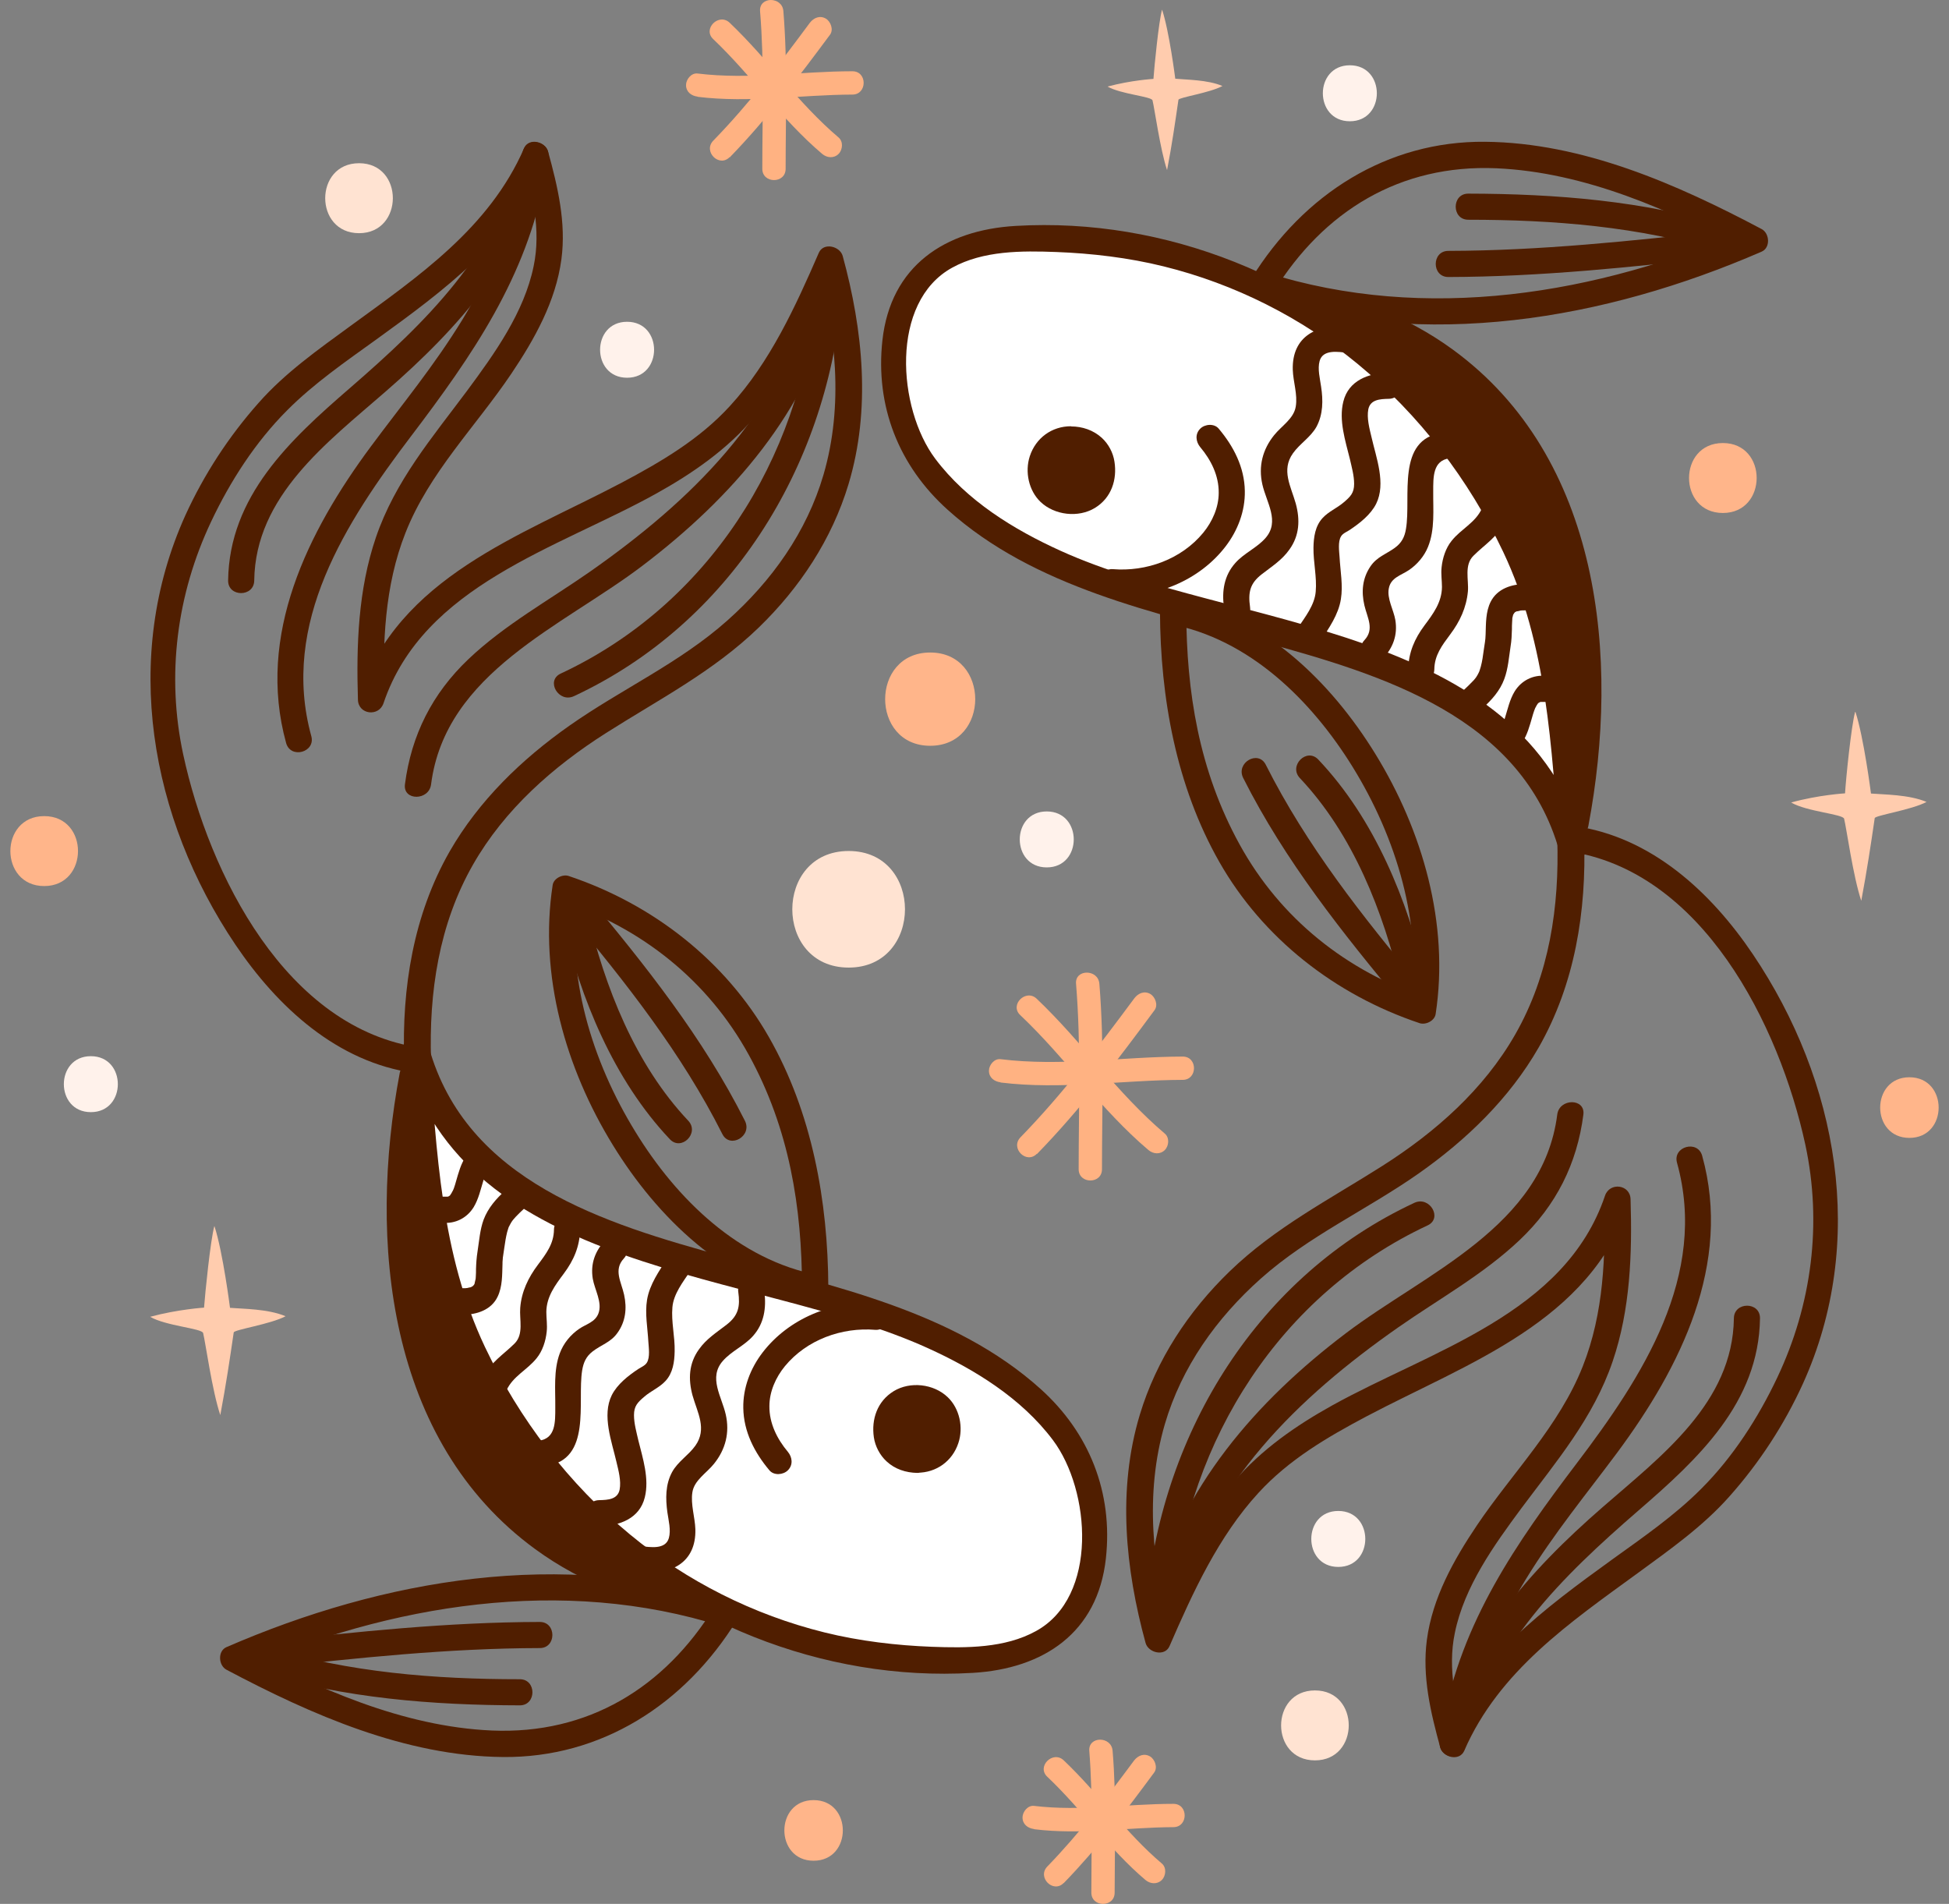 <svg width="86" height="84" viewBox="0 0 86 84" fill="none" xmlns="http://www.w3.org/2000/svg">
<rect x="0" y="0" width="86" height="84" fill="#808080" stroke="none"/>
<g id="Frame 1277650289">
<g id="Group">
<g id="Group_2">
<g id="Group_3">
<g id="Group_4">
<path id="Vector" d="M51.184 26.97C51.2 30.789 51.9 34.69 53.809 38.04C55.718 41.389 58.904 43.892 62.64 45.142C62.912 45.233 63.307 45.035 63.348 44.739C63.957 40.764 62.772 36.649 60.689 33.266C58.731 30.081 55.718 27.127 51.916 26.419C51.192 26.287 50.879 27.39 51.612 27.53C55.126 28.188 57.875 30.904 59.694 33.851C61.603 36.945 62.796 40.781 62.237 44.435L62.944 44.031C59.414 42.846 56.5 40.534 54.698 37.258C52.895 33.982 52.352 30.509 52.344 26.97C52.344 26.23 51.192 26.23 51.192 26.97H51.184Z" fill="#501E00"/>
<g id="Group_5">
<path id="Vector_2" d="M62.673 43.496C60.122 40.435 57.653 37.316 55.85 33.735C55.513 33.077 54.525 33.653 54.854 34.32C56.698 37.982 59.249 41.175 61.858 44.311C62.336 44.879 63.142 44.064 62.673 43.496Z" fill="#501E00"/>
<path id="Vector_3" d="M62.928 43.2C62.105 39.711 60.665 36.147 58.171 33.513C57.661 32.97 56.846 33.785 57.356 34.328C59.71 36.822 61.035 40.221 61.817 43.513C61.99 44.237 63.101 43.933 62.928 43.208V43.2Z" fill="#501E00"/>
</g>
</g>
<g id="Group_6">
<path id="Vector_4" d="M56.204 12.872C58.402 9.308 61.784 7.243 66.023 7.424C69.957 7.596 73.726 9.284 77.15 11.102V10.107C70.492 12.995 62.904 14.255 55.867 12.024C55.159 11.802 54.854 12.913 55.562 13.135C62.912 15.464 70.796 14.115 77.734 11.102C78.129 10.93 78.088 10.296 77.734 10.107C73.99 8.123 69.841 6.296 65.529 6.255C61.216 6.214 57.521 8.559 55.217 12.288C54.83 12.921 55.826 13.498 56.212 12.872H56.204Z" fill="#501E00"/>
<g id="Group_7">
<path id="Vector_5" d="M76.245 9.991C72.558 8.856 68.632 8.551 64.788 8.543C64.048 8.543 64.048 9.695 64.788 9.695C68.533 9.695 72.344 9.991 75.94 11.102C76.648 11.325 76.953 10.205 76.245 9.991Z" fill="#501E00"/>
<path id="Vector_6" d="M75.981 10.189C71.973 10.633 67.949 11.061 63.908 11.069C63.167 11.069 63.167 12.222 63.908 12.222C67.949 12.213 71.973 11.786 75.981 11.341C76.714 11.259 76.722 10.107 75.981 10.189Z" fill="#501E00"/>
</g>
</g>
<g id="Group_8">
<path id="Vector_7" d="M68.714 36.995C68.813 39.998 68.368 43.002 66.862 45.636C65.472 48.072 63.332 49.957 60.986 51.447C58.64 52.936 56.262 54.154 54.254 56.097C52.443 57.85 51.028 59.99 50.295 62.417C49.299 65.718 49.653 69.216 50.55 72.491C50.674 72.927 51.398 73.1 51.604 72.631C52.632 70.261 53.76 67.792 55.529 65.866C56.871 64.401 58.558 63.413 60.295 62.492C64.805 60.113 70.13 58.335 71.907 53.068L70.78 52.912C70.854 55.405 70.772 57.924 69.842 60.278C68.796 62.928 66.747 64.961 65.175 67.29C64.146 68.82 63.208 70.491 62.961 72.351C62.747 73.964 63.126 75.553 63.554 77.108C63.677 77.544 64.402 77.717 64.607 77.248C66.138 73.726 69.274 71.586 72.278 69.397C73.685 68.368 75.158 67.331 76.319 66.014C77.636 64.533 78.73 62.854 79.553 61.051C82.393 54.788 81.117 47.702 77.348 42.105C75.496 39.357 72.854 36.912 69.455 36.443C68.731 36.344 68.418 37.455 69.15 37.554C75.109 38.377 78.516 45.233 79.66 50.5C80.409 53.981 79.948 57.553 78.426 60.771C77.586 62.549 76.467 64.286 75.076 65.677C73.891 66.87 72.475 67.841 71.117 68.82C68.146 70.969 65.134 73.199 63.628 76.656L64.681 76.796C64.253 75.248 63.858 73.643 64.196 72.038C64.615 69.997 65.916 68.187 67.134 66.541C68.681 64.467 70.311 62.557 71.159 60.064C71.94 57.767 72.023 55.315 71.949 52.912C71.932 52.253 71.027 52.146 70.821 52.755C69.06 57.973 63.142 59.586 58.772 62.014C57.175 62.903 55.669 63.948 54.468 65.347C52.781 67.306 51.653 69.685 50.633 72.038L51.686 72.178C50.855 69.133 50.501 65.907 51.398 62.837C52.139 60.31 53.678 58.154 55.636 56.409C57.752 54.525 60.311 53.381 62.607 51.768C64.714 50.286 66.599 48.467 67.891 46.221C69.496 43.414 70.006 40.196 69.899 36.995C69.875 36.254 68.722 36.254 68.747 36.995H68.714Z" fill="#501E00"/>
<g id="Group_9">
<path id="Vector_8" d="M51.76 70.574C52.435 63.512 56.501 57.101 62.994 54.064C63.669 53.751 63.085 52.755 62.41 53.068C55.529 56.278 51.307 63.125 50.6 70.574C50.526 71.314 51.686 71.306 51.752 70.574H51.76Z" fill="#501E00"/>
<path id="Vector_9" d="M51.958 70.837C53.332 65.463 57.283 61.652 61.694 58.566C63.496 57.307 65.455 56.228 67.06 54.706C68.665 53.183 69.587 51.348 69.867 49.175C69.957 48.443 68.805 48.451 68.714 49.175C68.081 54.121 62.912 56.154 59.389 58.821C55.431 61.817 52.106 65.627 50.855 70.532C50.674 71.249 51.785 71.561 51.966 70.837H51.958Z" fill="#501E00"/>
<path id="Vector_10" d="M64.797 76.318C65.225 73.948 66.064 71.742 67.323 69.685C68.582 67.627 69.998 65.924 71.373 64.072C74.154 60.319 76.434 55.759 75.109 50.994C74.912 50.278 73.8 50.583 73.998 51.299C75.381 56.278 72.467 60.747 69.595 64.533C66.903 68.08 64.492 71.545 63.677 76.014C63.546 76.738 64.657 77.051 64.788 76.318H64.797Z" fill="#501E00"/>
<path id="Vector_11" d="M64.657 77.092C65.809 72.598 68.912 69.578 72.303 66.639C74.928 64.368 77.611 61.883 77.66 58.163C77.669 57.422 76.516 57.422 76.508 58.163C76.459 61.891 73.299 64.245 70.731 66.483C67.455 69.331 64.657 72.483 63.546 76.787C63.365 77.503 64.476 77.816 64.657 77.092Z" fill="#501E00"/>
</g>
</g>
<g id="Group_10">
<g id="Group_11">
<path id="Vector_12" d="M56.887 13.078C69.372 15.399 71.348 26.904 69.537 36.287L56.887 13.078Z" fill="#501E00"/>
<path id="Vector_13" d="M56.731 13.629C61.817 14.608 66.097 17.506 68.097 22.394C69.858 26.707 69.825 31.612 68.977 36.13C68.837 36.855 69.948 37.167 70.088 36.435C71.488 29.036 70.648 20.197 64.105 15.423C62.023 13.901 59.562 13.004 57.044 12.518C56.319 12.378 56.007 13.489 56.739 13.629H56.731Z" fill="#501E00"/>
</g>
<g id="Group_12">
<path id="Vector_14" d="M69.372 37.439C66.228 25.686 47.645 29.538 40.731 20.485C39.414 18.674 38.921 14.888 40.238 12.748C41.719 10.28 45.176 10.444 47.809 10.609C56.533 11.267 63.611 16.864 67.068 24.6C68.879 28.55 69.043 33.159 69.372 37.439Z" fill="white"/>
<path id="Vector_15" d="M69.924 37.283C67.2 27.464 54.459 27.777 46.805 24.304C44.731 23.365 42.657 22.09 41.267 20.238C39.604 18.024 39.258 13.325 42.015 11.81C43.39 11.053 45.085 11.061 46.616 11.119C48.147 11.177 49.793 11.366 51.348 11.753C54.476 12.526 57.422 14.008 59.908 16.057C62.632 18.304 64.813 21.16 66.327 24.345C68.27 28.443 68.459 32.978 68.805 37.431C68.862 38.163 70.014 38.171 69.957 37.431C69.652 33.406 69.512 29.225 68.039 25.415C66.838 22.287 64.961 19.39 62.624 16.987C58.023 12.255 51.439 9.58 44.822 9.967C41.686 10.148 39.3 11.736 38.937 15.012C38.616 17.925 39.662 20.559 41.818 22.493C45.629 25.925 50.962 27.028 55.76 28.336C61.06 29.785 67.167 31.653 68.813 37.579C69.01 38.295 70.121 37.99 69.924 37.274V37.283Z" fill="#501E00"/>
</g>
<g id="Group_13">
<path id="Vector_16" d="M47.258 19.382C45.497 19.382 45.415 22.147 47.357 22.09C49.053 22.04 49.102 19.382 47.258 19.382Z" fill="#501E00"/>
<path id="Vector_17" d="M47.258 18.806C46.411 18.806 45.703 19.324 45.439 20.131C45.217 20.814 45.39 21.645 45.917 22.147C46.534 22.732 47.579 22.855 48.312 22.411C49.044 21.966 49.299 21.16 49.176 20.37C49.118 19.975 48.913 19.588 48.616 19.316C48.246 18.979 47.76 18.814 47.258 18.814C46.954 18.814 46.666 19.078 46.682 19.39C46.699 19.703 46.937 19.966 47.258 19.966C47.299 19.966 47.341 19.966 47.382 19.966C47.398 19.966 47.423 19.966 47.439 19.966C47.53 19.966 47.373 19.958 47.373 19.958C47.448 19.983 47.53 19.991 47.604 20.016C47.661 20.032 47.736 20.09 47.587 19.999C47.612 20.016 47.645 20.024 47.678 20.04C47.711 20.057 47.736 20.073 47.76 20.09C47.818 20.123 47.884 20.213 47.76 20.082C47.801 20.123 47.851 20.164 47.892 20.205C47.933 20.246 47.974 20.328 47.876 20.172C47.892 20.197 47.917 20.23 47.933 20.254C47.966 20.304 47.991 20.361 48.015 20.411C48.024 20.427 47.958 20.254 47.999 20.378C48.007 20.411 48.024 20.444 48.032 20.477C48.048 20.534 48.057 20.592 48.073 20.649C48.09 20.715 48.057 20.485 48.073 20.608C48.073 20.649 48.073 20.682 48.073 20.724C48.073 20.781 48.073 20.839 48.065 20.905C48.065 20.979 48.098 20.74 48.065 20.863C48.065 20.896 48.048 20.938 48.04 20.97C48.024 21.028 47.999 21.086 47.983 21.143C47.983 21.143 48.048 20.995 48.015 21.069C48.015 21.086 47.999 21.094 47.999 21.11C47.983 21.143 47.966 21.168 47.95 21.201C47.933 21.226 47.917 21.25 47.9 21.275C47.826 21.382 47.933 21.234 47.925 21.25C47.884 21.3 47.843 21.341 47.793 21.39C47.785 21.398 47.769 21.407 47.76 21.423C47.703 21.473 47.826 21.374 47.826 21.374C47.801 21.382 47.777 21.407 47.752 21.423C47.719 21.44 47.694 21.456 47.661 21.473C47.53 21.538 47.76 21.448 47.678 21.473C47.612 21.489 47.555 21.514 47.489 21.53C47.472 21.53 47.456 21.53 47.439 21.538C47.357 21.555 47.513 21.53 47.513 21.53C47.464 21.53 47.423 21.538 47.373 21.538C47.291 21.538 47.217 21.538 47.135 21.53C47.036 21.53 47.291 21.555 47.151 21.53C47.11 21.53 47.077 21.514 47.036 21.505C47.003 21.497 46.97 21.489 46.937 21.473C46.921 21.473 46.904 21.464 46.888 21.456C46.822 21.431 47.02 21.514 46.962 21.489C46.896 21.456 46.839 21.423 46.781 21.382C46.764 21.374 46.756 21.366 46.74 21.357C46.682 21.324 46.847 21.448 46.806 21.407C46.781 21.382 46.764 21.366 46.74 21.349C46.715 21.333 46.699 21.308 46.682 21.283C46.592 21.176 46.74 21.374 46.699 21.308C46.666 21.259 46.633 21.209 46.608 21.16C46.592 21.135 46.583 21.11 46.567 21.086C46.534 21.012 46.6 21.168 46.6 21.16C46.6 21.143 46.583 21.119 46.575 21.102C46.559 21.044 46.542 20.995 46.526 20.938C46.526 20.913 46.509 20.872 46.509 20.855C46.509 20.847 46.526 21.028 46.526 20.946C46.526 20.929 46.526 20.913 46.526 20.888C46.526 20.822 46.526 20.765 46.526 20.699C46.526 20.674 46.526 20.633 46.526 20.608C46.526 20.608 46.501 20.781 46.518 20.699C46.518 20.682 46.518 20.666 46.526 20.641C46.542 20.575 46.559 20.51 46.575 20.444C46.575 20.427 46.583 20.419 46.592 20.403C46.616 20.32 46.534 20.526 46.559 20.468C46.575 20.436 46.583 20.411 46.6 20.378C46.633 20.32 46.674 20.263 46.707 20.205C46.74 20.156 46.616 20.32 46.657 20.271C46.674 20.254 46.682 20.246 46.69 20.23C46.715 20.205 46.74 20.18 46.764 20.156C46.781 20.139 46.88 20.057 46.789 20.131C46.699 20.205 46.806 20.123 46.83 20.106C46.863 20.09 46.888 20.073 46.921 20.057C46.937 20.057 46.946 20.04 46.962 20.04C47.044 19.999 46.822 20.09 46.913 20.065C46.987 20.04 47.053 20.024 47.127 20.008C46.987 20.008 47.267 19.975 47.127 20.008C47.176 20.008 47.217 20.008 47.267 20.008C47.571 20.008 47.859 19.744 47.843 19.431C47.826 19.119 47.587 18.855 47.267 18.855L47.258 18.806Z" fill="#501E00"/>
</g>
<path id="Vector_18" d="M49.093 26.262C50.97 26.419 52.928 25.612 54.081 24.106C54.616 23.407 54.945 22.551 54.928 21.662C54.912 20.616 54.435 19.695 53.776 18.913C53.579 18.674 53.167 18.707 52.961 18.913C52.723 19.151 52.764 19.489 52.961 19.728C53.439 20.296 53.784 20.987 53.776 21.744C53.776 22.386 53.496 23.012 53.093 23.505C52.13 24.674 50.583 25.234 49.093 25.11C48.781 25.085 48.517 25.39 48.517 25.686C48.517 26.024 48.781 26.238 49.093 26.262Z" fill="#501E00"/>
<g id="Group_14">
<path id="Vector_19" d="M59.48 14.428C58.13 14.271 57.002 14.831 57.044 16.312C57.06 16.847 57.266 17.407 57.175 17.942C57.085 18.477 56.55 18.789 56.22 19.201C55.71 19.835 55.521 20.575 55.702 21.374C55.883 22.172 56.484 23.003 55.842 23.736C55.463 24.172 54.895 24.402 54.509 24.839C54.015 25.39 53.908 26.081 54.007 26.789C54.105 27.497 55.258 27.522 55.159 26.789C55.068 26.139 55.151 25.744 55.669 25.341C56.113 24.995 56.566 24.715 56.895 24.246C57.34 23.629 57.373 22.937 57.175 22.213C56.961 21.456 56.525 20.74 57.052 19.999C57.356 19.571 57.825 19.3 58.089 18.831C58.385 18.279 58.385 17.662 58.294 17.061C58.245 16.707 58.13 16.279 58.229 15.925C58.377 15.399 59.06 15.522 59.488 15.571C60.22 15.662 60.22 14.502 59.488 14.419L59.48 14.428Z" fill="#501E00"/>
<path id="Vector_20" d="M61.274 16.444C60.393 16.46 59.504 16.781 59.274 17.72C59.068 18.543 59.364 19.448 59.562 20.246C59.644 20.608 59.751 20.979 59.751 21.349C59.751 21.744 59.595 21.909 59.282 22.172C58.994 22.419 58.624 22.567 58.36 22.855C58.031 23.209 57.965 23.703 57.957 24.164C57.949 24.806 58.113 25.464 58.056 26.106C58.007 26.698 57.587 27.225 57.274 27.694C56.862 28.312 57.858 28.896 58.27 28.279C58.64 27.711 59.06 27.118 59.167 26.435C59.266 25.826 59.142 25.201 59.109 24.583C59.093 24.328 59.027 23.9 59.175 23.662C59.249 23.538 59.422 23.464 59.554 23.382C59.998 23.085 60.475 22.715 60.722 22.23C61.167 21.332 60.722 20.189 60.517 19.283C60.426 18.905 60.303 18.444 60.377 18.057C60.467 17.629 60.887 17.604 61.282 17.596C62.023 17.579 62.023 16.427 61.282 16.444H61.274Z" fill="#501E00"/>
<path id="Vector_21" d="M63.644 19.094C61.587 19.382 62.278 21.933 62.039 23.332C61.982 23.695 61.842 23.958 61.545 24.172C61.159 24.452 60.755 24.567 60.467 24.995C60.113 25.522 60.064 26.106 60.204 26.707C60.336 27.267 60.657 27.76 60.204 28.246C59.702 28.789 60.517 29.604 61.019 29.061C61.471 28.575 61.677 28.015 61.57 27.357C61.496 26.913 61.191 26.411 61.282 25.958C61.373 25.481 61.817 25.39 62.171 25.151C62.525 24.913 62.846 24.542 63.01 24.131C63.323 23.365 63.233 22.493 63.241 21.686C63.241 21.044 63.224 20.32 63.957 20.221C64.27 20.18 64.434 19.785 64.36 19.514C64.27 19.184 63.957 19.069 63.652 19.11L63.644 19.094Z" fill="#501E00"/>
<path id="Vector_22" d="M65.389 22.435C65.101 23.069 64.475 23.332 64.055 23.859C63.792 24.18 63.652 24.625 63.611 25.028C63.578 25.324 63.627 25.612 63.627 25.9C63.619 26.575 63.241 27.077 62.854 27.596C62.418 28.18 62.154 28.789 62.138 29.53C62.121 30.27 63.274 30.27 63.29 29.53C63.298 28.904 63.636 28.468 63.99 27.991C64.418 27.423 64.706 26.806 64.772 26.09C64.813 25.571 64.599 24.929 65.018 24.518C65.512 24.024 66.088 23.686 66.393 23.028C66.525 22.748 66.475 22.411 66.187 22.238C65.94 22.09 65.529 22.164 65.397 22.444L65.389 22.435Z" fill="#501E00"/>
<path id="Vector_23" d="M67.315 25.769C66.706 25.769 66.072 25.966 65.776 26.55C65.553 26.995 65.57 27.505 65.553 27.991C65.545 28.279 65.512 28.369 65.471 28.682C65.438 28.929 65.405 29.176 65.34 29.415C65.315 29.505 65.282 29.604 65.249 29.694C65.307 29.546 65.233 29.719 65.216 29.744C65.191 29.793 65.159 29.843 65.126 29.892C65.101 29.925 65.043 29.999 65.101 29.925C65.06 29.982 65.01 30.032 64.961 30.081C64.846 30.205 64.722 30.32 64.599 30.435C64.368 30.641 64.385 31.036 64.599 31.25C64.829 31.48 65.183 31.456 65.414 31.25C65.825 30.88 66.187 30.476 66.377 29.958C66.549 29.497 66.582 28.986 66.656 28.509C66.698 28.262 66.706 28.015 66.714 27.768C66.714 27.662 66.714 27.563 66.722 27.456C66.722 27.406 66.731 27.357 66.731 27.308C66.731 27.184 66.698 27.423 66.731 27.275C66.739 27.233 66.755 27.184 66.763 27.143C66.763 27.118 66.78 27.094 66.788 27.069C66.755 27.143 66.747 27.159 66.772 27.118C66.796 27.085 66.821 27.036 66.837 27.003C66.755 27.127 66.837 27.028 66.862 26.995C66.895 26.97 66.879 26.978 66.821 27.028C66.846 27.011 66.87 26.995 66.895 26.987C66.977 26.945 66.813 26.995 66.953 26.97C66.969 26.97 67.15 26.929 67.043 26.945C67.126 26.929 67.216 26.929 67.298 26.929C68.039 26.921 68.039 25.769 67.298 25.777L67.315 25.769Z" fill="#501E00"/>
<path id="Vector_24" d="M67.15 32.781C67.389 32.443 67.496 32.023 67.611 31.628C67.636 31.538 67.66 31.456 67.693 31.365C67.71 31.324 67.726 31.283 67.743 31.233C67.775 31.143 67.734 31.275 67.718 31.291C67.734 31.275 67.734 31.242 67.751 31.225C67.784 31.151 67.825 31.085 67.874 31.019C67.915 30.954 67.767 31.143 67.833 31.069C67.85 31.052 67.858 31.044 67.866 31.028C67.874 31.011 67.891 31.003 67.907 30.986C67.907 30.986 67.924 30.978 67.932 30.97C67.981 30.929 67.858 31.028 67.858 31.028C67.882 31.028 67.94 30.978 67.973 30.962C68.039 30.929 67.817 31.011 67.915 30.986C67.94 30.986 67.957 30.97 67.981 30.97C68.006 30.97 68.039 30.97 68.064 30.954C68.072 30.954 67.915 30.97 67.965 30.97C67.981 30.97 67.998 30.97 68.014 30.97C68.08 30.97 68.138 30.97 68.204 30.97C68.508 30.995 68.796 30.69 68.78 30.394C68.763 30.056 68.524 29.843 68.204 29.818C67.644 29.768 67.134 30.024 66.837 30.501C66.615 30.863 66.525 31.299 66.401 31.694C66.385 31.752 66.36 31.809 66.344 31.859C66.335 31.884 66.327 31.908 66.319 31.933C66.278 32.032 66.376 31.801 66.335 31.892C66.294 31.982 66.237 32.089 66.171 32.18C65.998 32.427 66.121 32.83 66.376 32.97C66.673 33.126 66.977 33.028 67.166 32.764L67.15 32.781Z" fill="#501E00"/>
</g>
</g>
</g>
<g id="Group_15">
<g id="Group_16">
<path id="Vector_25" d="M36.55 56.813C36.534 52.994 35.834 49.093 33.925 45.751C32.016 42.41 28.831 39.9 25.094 38.649C24.823 38.558 24.427 38.756 24.386 39.052C23.777 43.027 24.962 47.142 27.045 50.525C29.003 53.71 32.016 56.664 35.818 57.372C36.542 57.504 36.855 56.401 36.123 56.261C32.608 55.603 29.851 52.895 28.041 49.941C26.131 46.846 24.938 43.011 25.497 39.356L24.79 39.76C28.32 40.945 31.234 43.258 33.036 46.533C34.839 49.809 35.382 53.282 35.39 56.821C35.39 57.562 36.542 57.562 36.542 56.821L36.55 56.813Z" fill="#501E00"/>
<g id="Group_17">
<path id="Vector_26" d="M25.053 40.278C27.605 43.34 30.074 46.459 31.876 50.039C32.214 50.698 33.201 50.121 32.872 49.455C31.028 45.792 28.485 42.599 25.868 39.464C25.391 38.896 24.584 39.71 25.053 40.278Z" fill="#501E00"/>
<path id="Vector_27" d="M24.798 40.575C25.621 44.064 27.07 47.628 29.555 50.261C30.065 50.805 30.88 49.99 30.37 49.447C28.016 46.953 26.691 43.554 25.909 40.262C25.736 39.538 24.625 39.842 24.798 40.566V40.575Z" fill="#501E00"/>
</g>
</g>
<g id="Group_18">
<path id="Vector_28" d="M31.522 70.903C29.325 74.466 25.942 76.532 21.703 76.351C17.77 76.178 14 74.491 10.576 72.672V73.668C17.235 70.779 24.823 69.52 31.86 71.751C32.567 71.973 32.872 70.862 32.164 70.639C24.814 68.31 16.93 69.66 9.992 72.672C9.597 72.845 9.638 73.479 9.992 73.668C13.737 75.652 17.885 77.479 22.197 77.52C26.51 77.561 30.205 75.215 32.51 71.487C32.897 70.853 31.901 70.277 31.514 70.903H31.522Z" fill="#501E00"/>
<g id="Group_19">
<path id="Vector_29" d="M11.482 73.791C15.169 74.927 19.094 75.232 22.938 75.24C23.679 75.24 23.679 74.088 22.938 74.088C19.193 74.088 15.383 73.791 11.786 72.68C11.078 72.458 10.774 73.578 11.482 73.791Z" fill="#501E00"/>
<path id="Vector_30" d="M11.745 73.594C15.753 73.15 19.777 72.722 23.819 72.713C24.559 72.713 24.559 71.561 23.819 71.561C19.777 71.569 15.761 71.989 11.745 72.442C11.012 72.524 11.004 73.676 11.745 73.594Z" fill="#501E00"/>
</g>
</g>
<g id="Group_20">
<path id="Vector_31" d="M19.02 46.789C18.922 43.785 19.366 40.781 20.872 38.147C22.263 35.711 24.403 33.826 26.749 32.336C29.094 30.847 31.473 29.629 33.481 27.686C35.291 25.933 36.707 23.794 37.44 21.366C38.435 18.065 38.081 14.568 37.184 11.292C37.061 10.856 36.337 10.683 36.131 11.152C35.102 13.522 33.975 15.991 32.205 17.917C30.864 19.382 29.177 20.37 27.44 21.292C22.93 23.67 17.605 25.448 15.827 30.715L16.955 30.872C16.881 28.378 16.963 25.859 17.893 23.506C18.938 20.855 20.988 18.823 22.559 16.493C23.588 14.963 24.526 13.292 24.773 11.432C24.987 9.819 24.609 8.23 24.181 6.675C24.057 6.239 23.333 6.066 23.127 6.535C21.596 10.057 18.461 12.197 15.457 14.386C14.049 15.415 12.576 16.452 11.416 17.769C10.099 19.25 9.004 20.93 8.181 22.732C5.35 28.995 6.618 36.081 10.387 41.678C12.239 44.426 14.881 46.871 18.28 47.34C19.004 47.439 19.317 46.328 18.584 46.229C12.626 45.406 9.218 38.55 8.083 33.283C7.334 29.802 7.795 26.23 9.317 23.012C10.157 21.234 11.276 19.497 12.667 18.107C13.852 16.913 15.268 15.942 16.625 14.963C19.597 12.815 22.609 10.584 24.115 7.128L23.061 6.988C23.489 8.535 23.884 10.14 23.547 11.745C23.127 13.786 21.827 15.596 20.609 17.242C19.062 19.316 17.432 21.226 16.584 23.72C15.803 26.016 15.72 28.468 15.794 30.872C15.811 31.53 16.716 31.637 16.922 31.028C18.683 25.81 24.609 24.197 28.971 21.769C30.567 20.88 32.074 19.835 33.267 18.436C34.954 16.477 36.082 14.098 37.102 11.745L36.049 11.605C36.88 14.65 37.234 17.876 36.337 20.946C35.596 23.473 34.057 25.629 32.098 27.374C29.983 29.258 27.423 30.402 25.127 32.016C23.02 33.497 21.136 35.316 19.843 37.563C18.239 40.369 17.728 43.587 17.835 46.789C17.86 47.529 19.012 47.529 18.988 46.789H19.02Z" fill="#501E00"/>
<g id="Group_21">
<path id="Vector_32" d="M35.974 13.209C35.3 20.271 31.234 26.69 24.74 29.719C24.066 30.032 24.65 31.028 25.325 30.715C32.205 27.505 36.427 20.658 37.135 13.209C37.209 12.469 36.049 12.477 35.983 13.209H35.974Z" fill="#501E00"/>
<path id="Vector_33" d="M35.777 12.946C34.403 18.32 30.444 22.131 26.041 25.217C24.238 26.477 22.28 27.555 20.675 29.077C19.07 30.6 18.148 32.435 17.868 34.608C17.778 35.34 18.93 35.332 19.021 34.608C19.654 29.662 24.823 27.637 28.345 24.962C32.304 21.958 35.629 18.156 36.88 13.251C37.061 12.535 35.95 12.222 35.769 12.946H35.777Z" fill="#501E00"/>
<path id="Vector_34" d="M22.938 7.457C22.502 9.827 21.67 12.033 20.411 14.09C19.152 16.148 17.736 17.851 16.362 19.703C13.58 23.456 11.309 28.015 12.625 32.781C12.823 33.497 13.934 33.192 13.736 32.476C12.362 27.497 15.267 23.028 18.14 19.242C20.831 15.695 23.242 12.23 24.057 7.761C24.189 7.037 23.078 6.724 22.946 7.457H22.938Z" fill="#501E00"/>
<path id="Vector_35" d="M23.07 6.683C21.917 11.177 18.815 14.197 15.424 17.135C12.798 19.407 10.115 21.892 10.066 25.612C10.058 26.353 11.21 26.353 11.218 25.612C11.268 21.884 14.428 19.53 16.996 17.292C20.271 14.444 23.07 11.292 24.181 6.987C24.362 6.271 23.251 5.959 23.07 6.683Z" fill="#501E00"/>
</g>
</g>
<g id="Group_22">
<g id="Group_23">
<path id="Vector_36" d="M30.839 70.705C18.354 68.384 16.379 56.879 18.189 47.496L30.839 70.705Z" fill="#501E00"/>
<path id="Vector_37" d="M30.995 70.146C25.909 69.166 21.63 66.269 19.63 61.38C17.868 57.068 17.901 52.163 18.749 47.644C18.889 46.92 17.778 46.607 17.638 47.34C16.239 54.739 17.078 63.578 23.621 68.351C25.703 69.874 28.164 70.771 30.683 71.257C31.407 71.397 31.72 70.285 30.987 70.146H30.995Z" fill="#501E00"/>
</g>
<g id="Group_24">
<path id="Vector_38" d="M18.362 46.344C21.506 58.097 40.09 54.245 47.003 63.298C48.32 65.109 48.814 68.895 47.497 71.034C46.016 73.504 42.559 73.339 39.925 73.174C31.201 72.516 24.123 66.919 20.667 59.183C18.856 55.233 18.692 50.624 18.362 46.344Z" fill="white"/>
<path id="Vector_39" d="M17.803 46.492C20.527 56.311 33.267 55.998 40.921 59.471C42.995 60.409 45.069 61.685 46.46 63.537C48.123 65.751 48.476 70.45 45.711 71.964C44.337 72.722 42.641 72.713 41.11 72.656C39.58 72.598 37.934 72.409 36.378 72.022C33.251 71.248 30.304 69.767 27.819 67.718C25.095 65.471 22.914 62.615 21.399 59.43C19.457 55.331 19.268 50.797 18.93 46.344C18.873 45.611 17.72 45.603 17.778 46.344C18.082 50.368 18.222 54.549 19.696 58.36C20.897 61.487 22.774 64.385 25.111 66.788C29.712 71.52 36.296 74.195 42.913 73.808C46.048 73.627 48.435 72.038 48.797 68.763C49.118 65.849 48.065 63.216 45.917 61.282C42.106 57.85 36.773 56.747 31.975 55.438C26.675 53.99 20.568 52.121 18.922 46.196C18.724 45.48 17.613 45.784 17.811 46.5L17.803 46.492Z" fill="#501E00"/>
</g>
<g id="Group_25">
<path id="Vector_40" d="M40.477 64.401C42.23 64.401 42.32 61.636 40.378 61.685C38.682 61.734 38.633 64.401 40.477 64.401Z" fill="#501E00"/>
<path id="Vector_41" d="M40.477 64.977C41.316 64.977 42.024 64.467 42.288 63.668C42.518 62.985 42.345 62.146 41.818 61.644C41.201 61.051 40.156 60.936 39.432 61.38C38.707 61.825 38.444 62.623 38.559 63.413C38.617 63.808 38.823 64.203 39.119 64.475C39.489 64.821 39.975 64.977 40.477 64.985C40.781 64.985 41.069 64.722 41.053 64.409C41.036 64.096 40.798 63.833 40.477 63.833C40.436 63.833 40.395 63.833 40.353 63.833C40.337 63.833 40.312 63.833 40.296 63.833C40.205 63.833 40.362 63.841 40.362 63.841C40.288 63.817 40.205 63.808 40.123 63.784C40.065 63.767 39.991 63.71 40.139 63.8C40.115 63.784 40.082 63.775 40.049 63.759C40.016 63.742 39.991 63.726 39.967 63.71C39.942 63.693 39.835 63.619 39.925 63.685C40.016 63.751 39.925 63.685 39.901 63.66C39.876 63.636 39.86 63.619 39.835 63.594C39.818 63.578 39.744 63.479 39.818 63.578C39.892 63.677 39.818 63.57 39.802 63.545C39.769 63.496 39.744 63.438 39.72 63.389C39.678 63.315 39.753 63.471 39.753 63.463C39.753 63.446 39.744 63.438 39.736 63.422C39.728 63.389 39.711 63.347 39.703 63.315C39.687 63.265 39.654 63.183 39.662 63.142C39.662 63.133 39.678 63.315 39.67 63.224C39.67 63.208 39.67 63.191 39.67 63.183C39.67 63.15 39.67 63.117 39.67 63.084C39.67 63.026 39.67 62.961 39.678 62.903C39.678 62.887 39.654 63.076 39.678 62.944C39.678 62.911 39.695 62.878 39.703 62.845C39.72 62.788 39.736 62.73 39.761 62.673C39.785 62.599 39.728 62.755 39.728 62.747C39.728 62.738 39.736 62.722 39.744 62.706C39.761 62.673 39.777 62.64 39.794 62.607C39.81 62.582 39.827 62.557 39.843 62.533C39.843 62.524 39.86 62.508 39.868 62.5C39.868 62.5 39.769 62.623 39.818 62.566C39.86 62.516 39.901 62.467 39.95 62.426C40.041 62.343 39.909 62.45 39.925 62.442C39.95 62.426 39.975 62.409 39.999 62.393C40.024 62.376 40.057 62.36 40.082 62.343C40.214 62.278 39.991 62.368 40.065 62.343C40.131 62.327 40.189 62.302 40.255 62.286C40.271 62.286 40.288 62.286 40.304 62.278C40.386 62.261 40.23 62.286 40.23 62.286C40.279 62.286 40.321 62.278 40.37 62.278C40.452 62.278 40.526 62.278 40.608 62.286C40.707 62.286 40.452 62.261 40.592 62.286C40.633 62.286 40.666 62.302 40.707 62.31C40.74 62.319 40.773 62.327 40.806 62.343C40.822 62.343 40.839 62.352 40.855 62.36C40.921 62.385 40.724 62.302 40.781 62.327C40.839 62.352 40.897 62.393 40.954 62.426C41.061 62.492 40.864 62.343 40.929 62.401C40.954 62.417 40.979 62.442 40.995 62.459C41.012 62.475 41.036 62.5 41.061 62.524C41.069 62.533 41.078 62.549 41.094 62.557C41.16 62.623 41.012 62.434 41.061 62.508C41.094 62.557 41.127 62.607 41.152 62.656C41.168 62.681 41.176 62.714 41.193 62.738C41.193 62.738 41.135 62.582 41.16 62.664C41.16 62.681 41.176 62.697 41.176 62.714C41.193 62.771 41.209 62.829 41.226 62.878C41.226 62.903 41.251 63.026 41.226 62.895C41.201 62.763 41.226 62.895 41.226 62.928C41.226 62.985 41.226 63.043 41.226 63.1C41.226 63.133 41.226 63.158 41.226 63.191C41.226 63.273 41.234 63.092 41.234 63.1C41.234 63.117 41.226 63.15 41.226 63.166C41.209 63.232 41.193 63.298 41.176 63.356C41.16 63.413 41.094 63.512 41.185 63.339C41.168 63.364 41.16 63.397 41.144 63.43C41.111 63.487 41.061 63.545 41.036 63.603C41.036 63.603 41.135 63.479 41.086 63.537C41.069 63.553 41.061 63.561 41.053 63.578C41.028 63.603 41.004 63.627 40.987 63.652C40.946 63.693 40.839 63.751 41.004 63.652C40.979 63.668 40.946 63.693 40.921 63.71C40.897 63.726 40.864 63.742 40.831 63.759C40.814 63.759 40.806 63.775 40.79 63.775C40.707 63.817 40.929 63.726 40.839 63.751C40.765 63.775 40.699 63.792 40.625 63.808C40.485 63.841 40.765 63.808 40.625 63.808C40.576 63.808 40.535 63.808 40.485 63.808C40.181 63.808 39.892 64.072 39.909 64.384C39.925 64.697 40.164 64.961 40.485 64.961L40.477 64.977Z" fill="#501E00"/>
</g>
<path id="Vector_42" d="M38.633 57.52C36.757 57.364 34.798 58.171 33.646 59.677C33.111 60.376 32.782 61.232 32.798 62.121C32.814 63.166 33.292 64.088 33.95 64.87C34.148 65.109 34.559 65.076 34.765 64.87C35.004 64.631 34.962 64.294 34.765 64.055C34.288 63.487 33.942 62.796 33.95 62.039C33.95 61.397 34.23 60.771 34.633 60.278C35.596 59.109 37.144 58.549 38.633 58.673C38.946 58.697 39.209 58.393 39.209 58.097C39.209 57.759 38.946 57.545 38.633 57.52Z" fill="#501E00"/>
<g id="Group_26">
<path id="Vector_43" d="M28.247 69.356C29.596 69.512 30.724 68.952 30.683 67.471C30.666 66.936 30.469 66.376 30.551 65.841C30.633 65.306 31.177 64.994 31.506 64.582C32.016 63.948 32.205 63.208 32.024 62.409C31.843 61.611 31.251 60.78 31.893 60.047C32.271 59.611 32.839 59.381 33.226 58.944C33.72 58.393 33.819 57.702 33.728 56.994C33.637 56.286 32.477 56.261 32.576 56.994C32.666 57.644 32.584 58.039 32.066 58.442C31.621 58.788 31.168 59.068 30.839 59.537C30.395 60.154 30.362 60.846 30.559 61.57C30.773 62.327 31.21 63.043 30.683 63.784C30.378 64.212 29.909 64.483 29.654 64.952C29.358 65.504 29.366 66.121 29.448 66.722C29.498 67.076 29.613 67.504 29.514 67.858C29.366 68.384 28.683 68.261 28.255 68.212C27.522 68.129 27.522 69.281 28.255 69.364L28.247 69.356Z" fill="#501E00"/>
<path id="Vector_44" d="M26.452 67.339C27.333 67.323 28.222 67.002 28.452 66.063C28.658 65.24 28.362 64.335 28.164 63.537C28.082 63.175 27.975 62.804 27.975 62.434C27.975 62.039 28.131 61.874 28.444 61.611C28.732 61.364 29.102 61.216 29.366 60.928C29.695 60.574 29.761 60.08 29.769 59.619C29.786 58.977 29.613 58.319 29.67 57.677C29.72 57.084 30.14 56.558 30.452 56.089C30.864 55.471 29.868 54.887 29.456 55.504C29.086 56.072 28.666 56.665 28.551 57.348C28.452 57.957 28.576 58.582 28.609 59.199C28.625 59.455 28.691 59.883 28.543 60.121C28.469 60.245 28.296 60.319 28.164 60.401C27.72 60.697 27.242 61.068 26.996 61.553C26.551 62.45 26.996 63.603 27.201 64.5C27.292 64.878 27.415 65.339 27.341 65.726C27.251 66.154 26.831 66.179 26.436 66.187C25.695 66.203 25.695 67.356 26.436 67.339H26.452Z" fill="#501E00"/>
<path id="Vector_45" d="M24.082 64.681C26.132 64.401 25.465 61.858 25.687 60.467C25.745 60.113 25.86 59.85 26.148 59.627C26.518 59.339 26.947 59.224 27.235 58.821C27.605 58.319 27.671 57.726 27.539 57.126C27.416 56.558 27.062 56.031 27.523 55.529C28.025 54.986 27.21 54.171 26.708 54.714C26.255 55.2 26.049 55.759 26.156 56.418C26.239 56.903 26.593 57.471 26.403 57.957C26.255 58.335 25.868 58.418 25.564 58.623C25.177 58.887 24.864 59.265 24.7 59.71C24.42 60.459 24.51 61.315 24.502 62.096C24.502 62.747 24.519 63.463 23.786 63.562C23.473 63.603 23.309 63.998 23.383 64.269C23.473 64.599 23.786 64.714 24.091 64.672L24.082 64.681Z" fill="#501E00"/>
<path id="Vector_46" d="M22.346 61.348C22.634 60.714 23.259 60.45 23.679 59.924C23.942 59.603 24.082 59.158 24.123 58.755C24.156 58.459 24.107 58.171 24.107 57.883C24.115 57.208 24.494 56.706 24.881 56.187C25.317 55.603 25.58 54.994 25.597 54.253C25.613 53.513 24.461 53.513 24.444 54.253C24.436 54.879 24.099 55.315 23.737 55.8C23.309 56.368 23.012 56.986 22.955 57.702C22.914 58.22 23.119 58.862 22.708 59.274C22.214 59.767 21.638 60.105 21.333 60.763C21.202 61.043 21.251 61.38 21.539 61.553C21.786 61.701 22.198 61.627 22.329 61.348H22.346Z" fill="#501E00"/>
<path id="Vector_47" d="M20.42 58.006C21.029 58.006 21.679 57.8 21.959 57.208C22.173 56.755 22.156 56.253 22.173 55.767C22.173 55.71 22.173 55.644 22.181 55.587C22.181 55.562 22.197 55.438 22.181 55.537C22.206 55.373 22.23 55.2 22.255 55.035C22.288 54.813 22.321 54.582 22.378 54.36C22.395 54.303 22.411 54.253 22.428 54.196C22.436 54.171 22.444 54.146 22.453 54.121C22.42 54.196 22.42 54.204 22.444 54.146C22.494 54.056 22.535 53.965 22.592 53.883C22.609 53.858 22.625 53.833 22.65 53.809C22.617 53.858 22.609 53.858 22.634 53.825C22.675 53.776 22.716 53.735 22.757 53.685C22.872 53.562 22.996 53.447 23.119 53.331C23.35 53.126 23.333 52.731 23.119 52.517C22.889 52.286 22.535 52.311 22.304 52.517C21.893 52.887 21.539 53.29 21.341 53.809C21.177 54.253 21.144 54.755 21.07 55.224C21.029 55.48 21.012 55.735 21.004 55.99C21.004 56.097 21.004 56.204 20.996 56.303C20.996 56.344 20.988 56.393 20.988 56.434C20.988 56.5 20.988 56.492 20.988 56.41C20.988 56.434 20.979 56.467 20.971 56.492C20.963 56.533 20.955 56.574 20.946 56.607C20.946 56.632 20.93 56.656 20.922 56.681C20.955 56.607 20.963 56.59 20.938 56.648C20.913 56.681 20.897 56.714 20.881 56.747C20.955 56.615 20.881 56.739 20.839 56.772C20.905 56.706 20.881 56.73 20.815 56.772C20.757 56.796 20.765 56.796 20.831 56.772C20.806 56.78 20.782 56.788 20.757 56.796C20.741 56.796 20.56 56.837 20.667 56.821C20.584 56.837 20.494 56.837 20.403 56.837C19.663 56.846 19.663 57.998 20.403 57.99L20.42 58.006Z" fill="#501E00"/>
<path id="Vector_48" d="M20.576 50.994C20.337 51.331 20.23 51.751 20.115 52.146C20.09 52.237 20.066 52.319 20.033 52.41C20.017 52.451 20 52.492 19.983 52.541C19.951 52.632 19.992 52.5 20.008 52.475C19.992 52.492 19.992 52.525 19.975 52.541C19.942 52.615 19.901 52.681 19.852 52.747C19.811 52.813 19.959 52.624 19.893 52.698C19.877 52.714 19.868 52.722 19.86 52.739C19.852 52.755 19.835 52.764 19.819 52.78C19.819 52.78 19.802 52.788 19.802 52.797C19.753 52.838 19.877 52.739 19.877 52.739C19.852 52.739 19.794 52.788 19.761 52.805C19.695 52.838 19.918 52.755 19.819 52.78C19.794 52.78 19.778 52.797 19.753 52.797C19.728 52.797 19.695 52.797 19.671 52.813C19.663 52.813 19.819 52.797 19.77 52.797C19.753 52.797 19.737 52.797 19.72 52.797C19.654 52.797 19.597 52.797 19.531 52.797C19.226 52.772 18.938 53.076 18.955 53.373C18.971 53.71 19.21 53.924 19.531 53.949C20.09 53.998 20.601 53.743 20.897 53.266C21.119 52.903 21.21 52.467 21.333 52.072C21.35 52.015 21.374 51.957 21.391 51.908C21.399 51.883 21.407 51.858 21.416 51.834C21.457 51.735 21.358 51.965 21.399 51.875C21.44 51.784 21.498 51.677 21.564 51.587C21.737 51.34 21.613 50.936 21.358 50.797C21.062 50.64 20.757 50.739 20.568 51.002L20.576 50.994Z" fill="#501E00"/>
</g>
</g>
</g>
</g>
<g id="Group_27">
<g id="Group_28">
<path id="Vector_49" d="M48.065 77.248C48.23 79.33 48.156 81.421 48.156 83.503C48.156 84.162 49.184 84.17 49.184 83.503C49.184 81.421 49.267 79.33 49.094 77.248C49.045 76.59 48.016 76.59 48.065 77.248Z" fill="#FFB282"/>
<path id="Vector_50" d="M45.629 80.705C47.678 80.96 49.727 80.623 51.777 80.614C52.435 80.614 52.444 79.586 51.777 79.586C49.727 79.586 47.67 79.923 45.629 79.676C45.349 79.643 45.119 79.939 45.119 80.186C45.119 80.491 45.357 80.664 45.629 80.697V80.705Z" fill="#FFB282"/>
<path id="Vector_51" d="M46.213 78.392C47.736 79.832 48.938 81.585 50.542 82.944C50.756 83.125 51.061 83.149 51.267 82.944C51.448 82.762 51.481 82.4 51.267 82.219C49.662 80.861 48.46 79.108 46.938 77.668C46.46 77.215 45.728 77.94 46.213 78.392Z" fill="#FFB282"/>
<path id="Vector_52" d="M46.937 83.083C48.41 81.569 49.678 79.898 50.929 78.203C51.093 77.981 50.962 77.627 50.748 77.495C50.484 77.339 50.213 77.454 50.04 77.676C48.838 79.297 47.62 80.902 46.213 82.351C45.752 82.828 46.476 83.552 46.937 83.075V83.083Z" fill="#FFB282"/>
</g>
<g id="Group_29">
<path id="Vector_53" d="M33.538 0.494C33.728 2.806 33.637 5.127 33.637 7.448C33.637 8.107 34.666 8.115 34.666 7.448C34.666 5.127 34.756 2.806 34.567 0.494C34.518 -0.165 33.489 -0.165 33.538 0.494Z" fill="#FFB282"/>
<path id="Vector_54" d="M30.781 4.271C33.053 4.551 35.341 4.181 37.612 4.173C38.271 4.173 38.279 3.144 37.612 3.144C35.333 3.144 33.053 3.523 30.781 3.243C30.501 3.21 30.271 3.506 30.271 3.753C30.271 4.057 30.51 4.23 30.781 4.263V4.271Z" fill="#FFB282"/>
<path id="Vector_55" d="M31.473 1.728C33.16 3.333 34.493 5.275 36.279 6.79C36.493 6.971 36.798 6.996 37.003 6.79C37.184 6.609 37.217 6.247 37.003 6.066C35.217 4.551 33.884 2.609 32.197 1.004C31.72 0.551 30.987 1.276 31.473 1.728Z" fill="#FFB282"/>
<path id="Vector_56" d="M32.197 6.946C33.827 5.267 35.234 3.407 36.625 1.531C36.789 1.309 36.658 0.955 36.444 0.823C36.18 0.667 35.909 0.782 35.736 1.004C34.395 2.815 33.045 4.592 31.473 6.206C31.012 6.683 31.736 7.407 32.197 6.93V6.946Z" fill="#FFB282"/>
</g>
<g id="Group_30">
<path id="Vector_57" d="M47.481 43.406C47.703 46.13 47.596 48.854 47.596 51.587C47.596 52.245 48.625 52.253 48.625 51.587C48.625 48.862 48.732 46.13 48.51 43.406C48.46 42.747 47.423 42.747 47.481 43.406Z" fill="#FFB282"/>
<path id="Vector_58" d="M44.148 47.76C46.822 48.089 49.505 47.653 52.188 47.644C52.847 47.644 52.855 46.616 52.188 46.616C49.505 46.624 46.822 47.06 44.148 46.731C43.868 46.698 43.637 46.994 43.637 47.241C43.637 47.546 43.876 47.718 44.148 47.751V47.76Z" fill="#FFB282"/>
<path id="Vector_59" d="M45.02 44.788C47.012 46.673 48.575 48.961 50.674 50.739C50.888 50.92 51.193 50.945 51.398 50.739C51.58 50.558 51.612 50.196 51.398 50.015C49.3 48.237 47.728 45.949 45.744 44.064C45.267 43.612 44.534 44.336 45.02 44.788Z" fill="#FFB282"/>
<path id="Vector_60" d="M45.752 50.92C47.67 48.953 49.316 46.772 50.946 44.566C51.11 44.344 50.978 43.99 50.764 43.858C50.501 43.702 50.229 43.817 50.057 44.039C48.476 46.171 46.88 48.278 45.028 50.179C44.567 50.657 45.291 51.381 45.752 50.904V50.92Z" fill="#FFB282"/>
</g>
<path id="Vector_61" d="M81.858 31.406C81.685 32.048 81.454 34.328 81.413 35.003C81.413 35.003 80.253 35.069 79.035 35.406C79.718 35.809 81.314 35.916 81.372 36.122C81.479 36.55 81.767 38.665 82.129 39.743C82.384 38.385 82.549 37.283 82.722 36.097C82.738 35.974 84.351 35.735 85.01 35.381C84.22 35.052 83.141 35.06 82.557 35.011C82.557 35.011 82.244 32.55 81.874 31.415" fill="#FFCCAE"/>
<path id="Vector_62" d="M9.457 54.097C9.284 54.739 9.054 57.019 9.004 57.693C9.004 57.693 7.844 57.767 6.626 58.097C7.309 58.5 8.906 58.607 8.963 58.813C9.07 59.241 9.358 61.356 9.721 62.434C9.976 61.076 10.14 59.973 10.313 58.788C10.329 58.664 11.943 58.426 12.601 58.072C11.811 57.743 10.733 57.751 10.149 57.702C10.149 57.702 9.836 55.241 9.465 54.105" fill="#FFCCAE"/>
<path id="Vector_63" d="M51.275 0.428C51.127 0.971 50.937 2.913 50.896 3.481C50.896 3.481 49.909 3.539 48.872 3.819C49.456 4.156 50.814 4.255 50.855 4.428C50.946 4.79 51.193 6.592 51.497 7.506C51.719 6.354 51.851 5.415 51.999 4.403C52.016 4.296 53.382 4.099 53.941 3.794C53.275 3.514 52.353 3.522 51.859 3.473C51.859 3.473 51.596 1.383 51.275 0.42" fill="#FFCCAE"/>
<g id="Group_31">
<path id="Vector_64" d="M41.045 32.904C43.695 32.904 43.695 28.789 41.045 28.789C38.395 28.789 38.395 32.904 41.045 32.904Z" fill="#FFB58A"/>
<path id="Vector_65" d="M1.951 39.093C3.935 39.093 3.943 36.007 1.951 36.007C-0.04 36.007 -0.04 39.093 1.951 39.093Z" fill="#FFB58A"/>
<path id="Vector_66" d="M76.023 22.633C78.006 22.633 78.014 19.547 76.023 19.547C74.031 19.547 74.031 22.633 76.023 22.633Z" fill="#FFB58A"/>
<path id="Vector_67" d="M35.9 82.096C37.62 82.096 37.62 79.421 35.9 79.421C34.18 79.421 34.18 82.096 35.9 82.096Z" fill="#FFB58A"/>
<path id="Vector_68" d="M84.253 50.204C85.973 50.204 85.973 47.529 84.253 47.529C82.533 47.529 82.533 50.204 84.253 50.204Z" fill="#FFB58A"/>
<path id="Vector_69" d="M37.448 42.69C40.757 42.69 40.765 37.546 37.448 37.546C34.131 37.546 34.131 42.69 37.448 42.69Z" fill="#FFE3D2"/>
<path id="Vector_70" d="M58.023 77.668C60.007 77.668 60.015 74.582 58.023 74.582C56.031 74.582 56.031 77.668 58.023 77.668Z" fill="#FFE3D2"/>
<path id="Vector_71" d="M15.844 10.288C17.827 10.288 17.836 7.201 15.844 7.201C13.852 7.201 13.852 10.288 15.844 10.288Z" fill="#FFE3D2"/>
<path id="Vector_72" d="M4.009 49.068C5.597 49.068 5.597 46.599 4.009 46.599C2.42 46.599 2.42 49.068 4.009 49.068Z" fill="#FFF2EB"/>
<path id="Vector_73" d="M46.188 38.27C47.777 38.27 47.777 35.801 46.188 35.801C44.6 35.801 44.6 38.27 46.188 38.27Z" fill="#FFF2EB"/>
<path id="Vector_74" d="M27.67 16.666C29.259 16.666 29.259 14.197 27.67 14.197C26.082 14.197 26.082 16.666 27.67 16.666Z" fill="#FFF2EB"/>
<path id="Vector_75" d="M59.562 5.35C61.151 5.35 61.151 2.88 59.562 2.88C57.974 2.88 57.974 5.35 59.562 5.35Z" fill="#FFF2EB"/>
<path id="Vector_76" d="M59.052 69.133C60.641 69.133 60.641 66.664 59.052 66.664C57.464 66.664 57.464 69.133 59.052 69.133Z" fill="#FFF2EB"/>
</g>
</g>
</g>
</g>
</svg>
